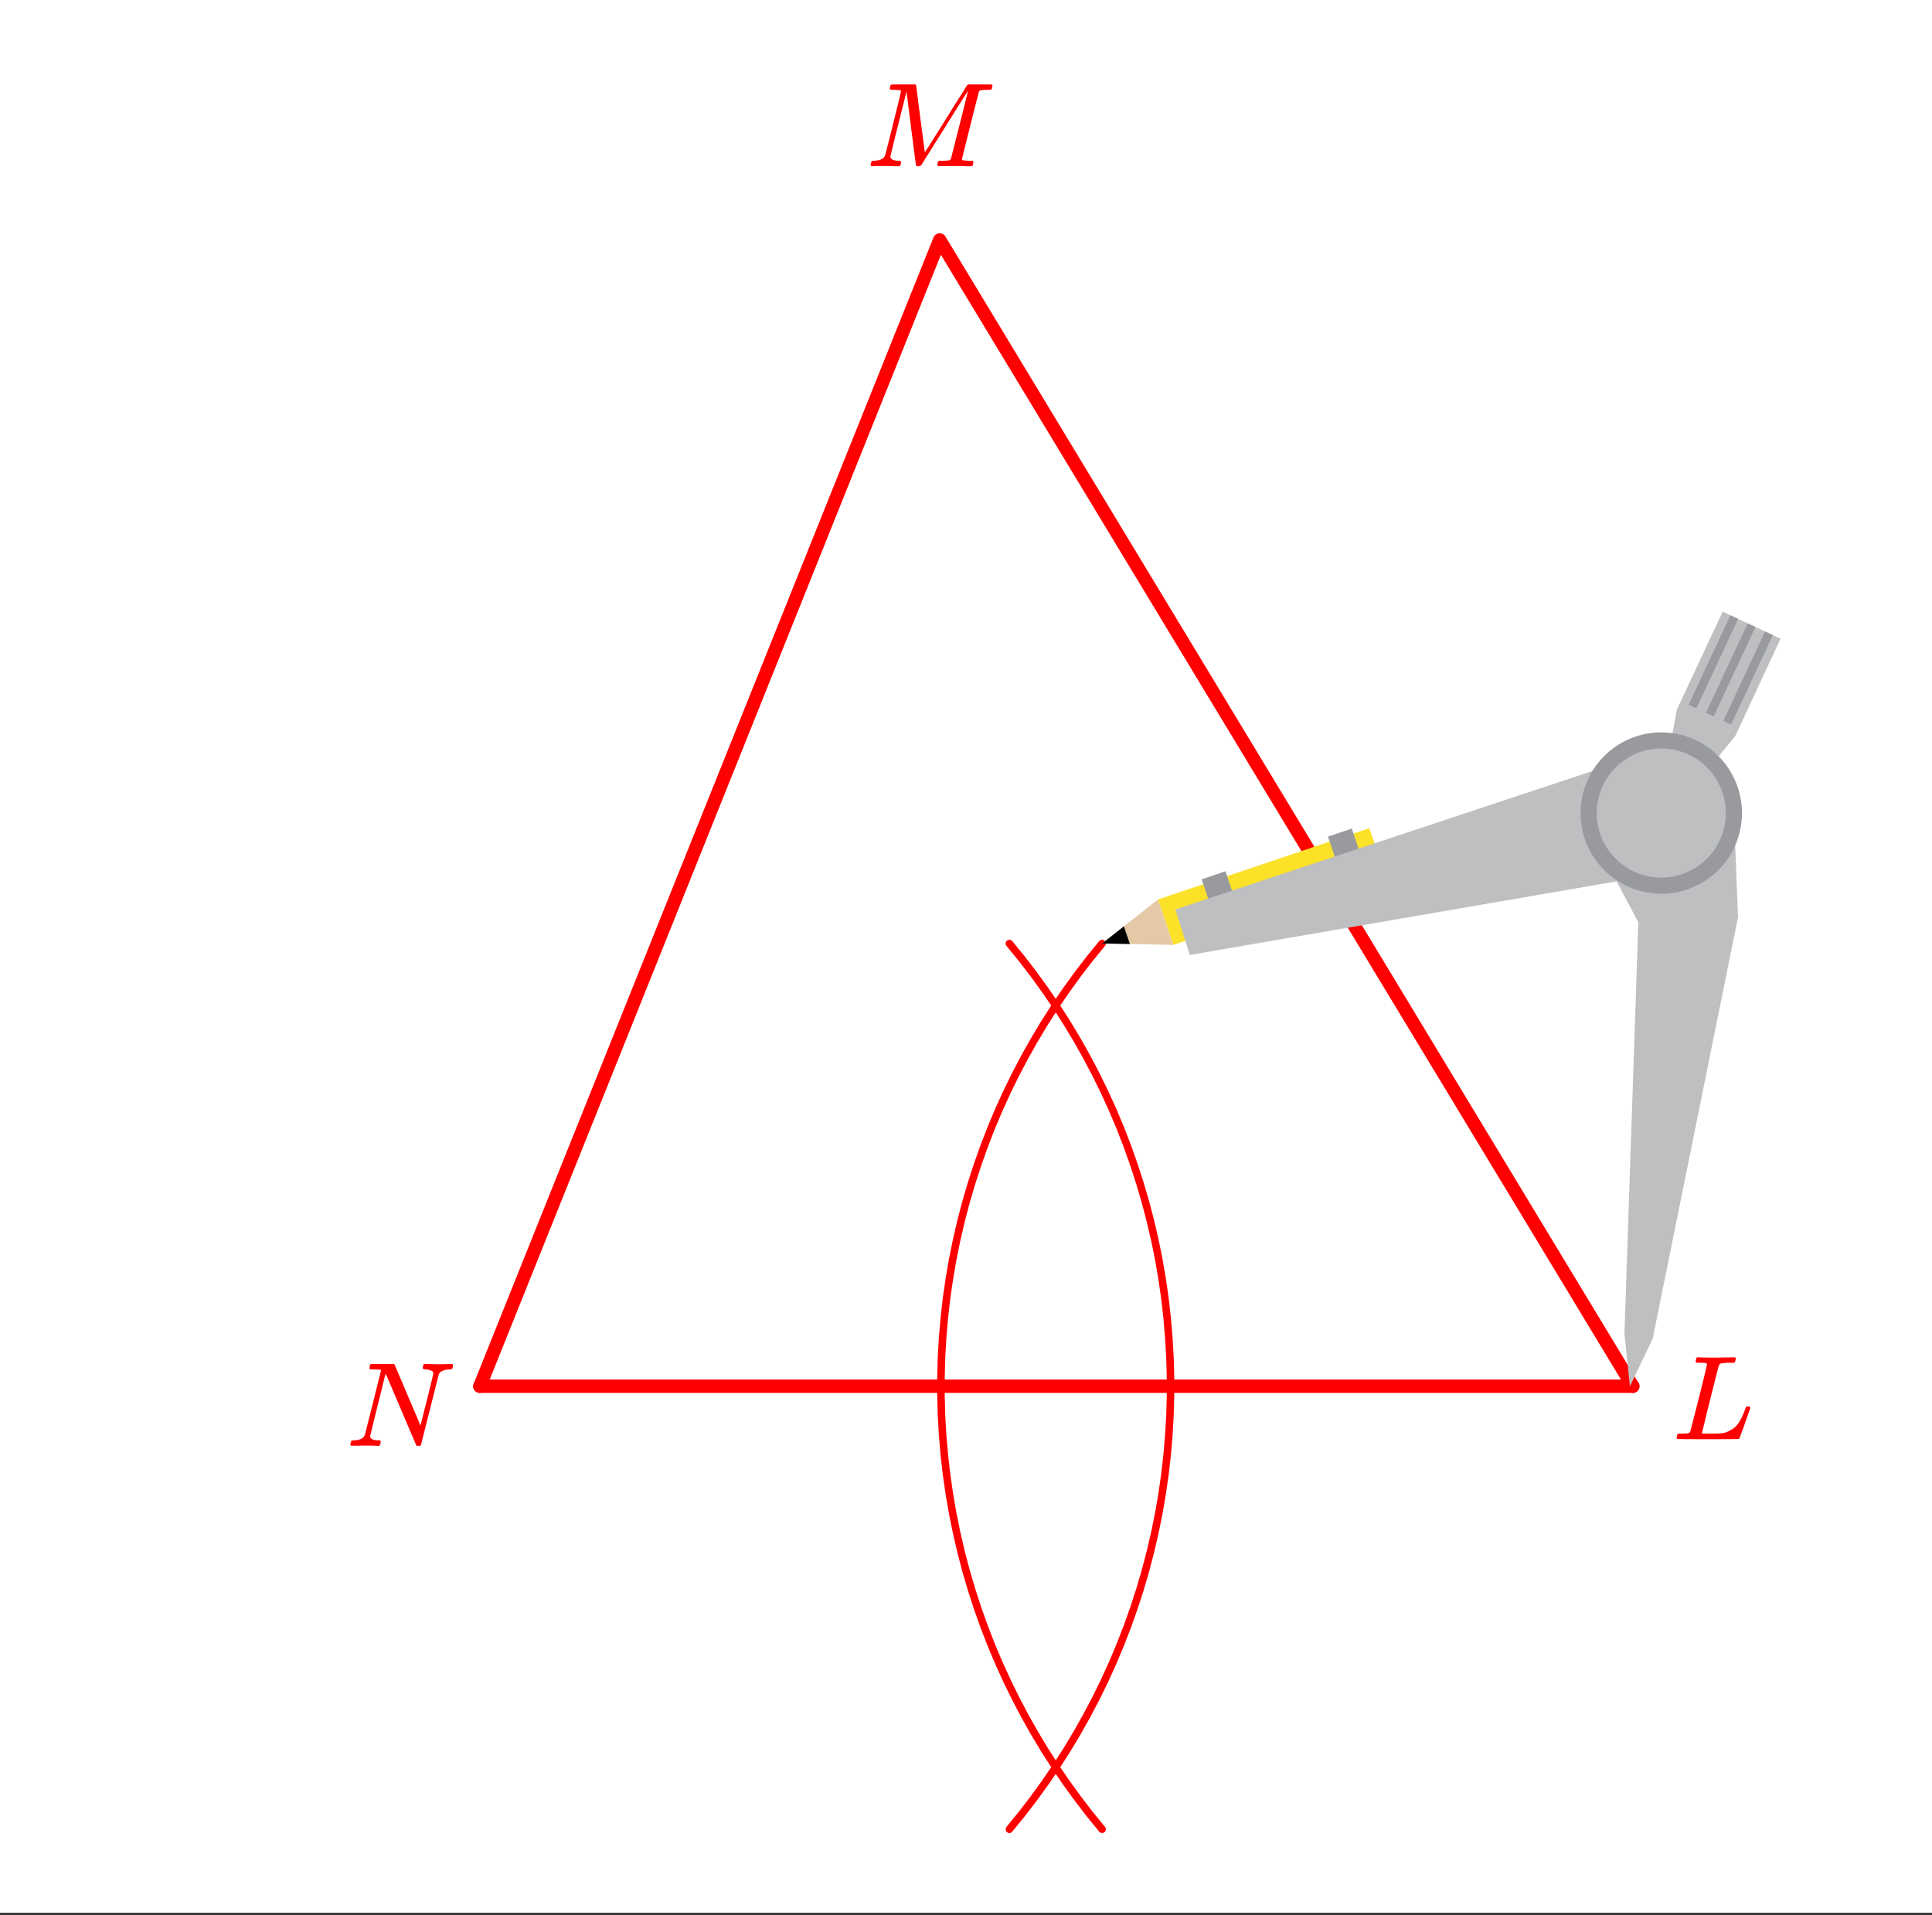 <svg xmlns="http://www.w3.org/2000/svg" xmlns:xlink="http://www.w3.org/1999/xlink" width="290.56" height="288" viewBox="0 0 217.92 216"><rect x="0" y="0" width="217.92" height="216" fill="#333333" stroke="none"/><defs><symbol overflow="visible" id="b"><path d="M.625-.016C.488-.016.422-.055.422-.14c0-.02.016-.086.047-.203A.865.865 0 0 1 .53-.547c.02-.05.125-.078.313-.078.613-.02 1.008-.195 1.187-.531.04-.07.664-2.547 1.875-7.422-.011-.008-.258-.024-.734-.047h-.485c-.054-.008-.085-.04-.093-.094-.012-.02-.008-.097.015-.234.04-.164.082-.258.125-.281H5.25c.102 0 .16.027.172.078L6.14-7.47c.476 1.125.96 2.262 1.453 3.407.488 1.148.734 1.746.734 1.796l.735-2.89c.476-1.907.718-2.922.718-3.047 0-.227-.289-.367-.86-.422-.187 0-.292-.031-.312-.094-.023-.02-.015-.094.016-.219a.213.213 0 0 0 .016-.078c.007-.039.015-.07.015-.093 0-.02.004-.036.016-.047a.14.14 0 0 1 .031-.047l.016-.016c.008-.008.023-.015.047-.015h.062c.133 0 .363.007.688.015a24.272 24.272 0 0 0 1.671 0c.301-.008.508-.015.626-.015.132 0 .203.046.203.14 0 .043-.016.121-.047.235a.821.821 0 0 1-.063.171c-.023.043-.12.063-.297.063-.636.031-1.039.215-1.203.547L8.391-.094C8.367-.03 8.273 0 8.109 0c-.125 0-.203-.008-.234-.031l-3.469-8.14c-1.168 4.698-1.75 7.07-1.75 7.108.051.293.375.438.969.438h.14c.051.043.083.086.094.125.008.031-.007.117-.046.25a.551.551 0 0 1-.126.25H3.5a23.83 23.83 0 0 0-1.453-.031c-.188 0-.438.008-.75.015H.625zm0 0"/></symbol><symbol overflow="visible" id="c"><path d="M3.86-8.5c0-.008-.008-.02-.016-.031a.084.084 0 0 0-.047-.016c-.012-.008-.027-.02-.047-.031a.291.291 0 0 0-.094-.016c-.031-.008-.062-.015-.094-.015h-.219a.516.516 0 0 0-.124-.016h-.532c-.042-.008-.074-.04-.093-.094-.012-.02-.008-.097.015-.234.04-.176.082-.27.125-.281h.204c.488.023 1.062.03 1.718.03h.532c.238-.007.41-.015.515-.015h.5c.195-.008.348-.015.453-.015h.36c.05.054.078.09.078.109.008.023 0 .105-.032.25-.03.125-.074.21-.125.25h-.515c-.617.012-.98.055-1.094.125-.062.043-.125.172-.187.39-.063.22-.368 1.407-.907 3.563-.148.586-.304 1.211-.468 1.875a77.948 77.948 0 0 1-.36 1.485l-.125.484c0 .031.04.055.125.062.082 0 .348.008.797.016.676 0 1.156-.02 1.438-.063.289-.039.609-.164.953-.375.351-.195.64-.468.86-.812.226-.352.452-.82.671-1.406.063-.176.11-.301.14-.375a.599.599 0 0 1 .235-.031h.172c.05.074.078.12.078.14 0 .024-.094.293-.281.813-.18.511-.371 1.054-.578 1.625l-.36.984c-.023.055-.043.086-.062.094-.032.023-1.2.031-3.5.031C1.676 0 .516-.008.484-.031c-.03-.02-.046-.055-.046-.11 0-.062.003-.125.015-.187.05-.164.098-.258.14-.281.04-.008.11-.016.204-.016h.078c.25 0 .52-.008.813-.031a.41.41 0 0 0 .265-.172c.02-.031.344-1.281.969-3.75.625-2.477.937-3.785.937-3.922zm0 0"/></symbol><symbol overflow="visible" id="d"><path d="M3.61 0c-.126 0-.344-.004-.657-.016-.312-.007-.59-.015-.828-.015-.648 0-1.047.008-1.203.015-.219.012-.34.008-.36-.015C.5-.04.47-.082.47-.156c0-.008.015-.07.047-.188.03-.113.05-.18.062-.203.02-.05.117-.078.297-.078.656-.031 1.055-.207 1.203-.531.04-.063.352-1.274.938-3.64.593-2.364.89-3.602.89-3.72 0-.03-.011-.046-.031-.046h-.031c-.094-.032-.328-.051-.703-.063-.23 0-.368-.004-.407-.016-.043-.007-.074-.039-.093-.093-.012-.032-.008-.094.015-.188.051-.176.086-.27.11-.281.03-.02.492-.031 1.39-.031h1.235c.113 0 .187.023.218.062 0 .031.16 1.305.485 3.813.332 2.5.5 3.761.5 3.78 0 .013.05-.066.156-.234.113-.164.258-.394.438-.687.187-.3.398-.64.64-1.016.238-.375.488-.77.75-1.187l.781-1.25c.258-.426.508-.828.75-1.203.239-.375.454-.707.641-1 .188-.301.332-.54.438-.719l.171-.266.032-.03a.359.359 0 0 0 .062-.048l.078-.015h1.297c.863 0 1.313.007 1.344.015.031.031.047.07.047.11 0 .03-.016.105-.047.218a1.178 1.178 0 0 0-.031.188c-.032.055-.2.078-.5.078-.493.012-.774.043-.844.094a.53.53 0 0 0-.094.094c-.023.054-.351 1.335-.984 3.843-.625 2.5-.938 3.766-.938 3.797 0 .063.016.102.047.11.063.023.305.042.735.062h.421a.57.57 0 0 1 .079.156.888.888 0 0 1-.094.406c-.043.043-.11.063-.203.063a28.6 28.6 0 0 1-.813-.016c-.375-.007-.71-.015-1-.015-.273 0-.594.008-.969.015h-.75c-.117 0-.183-.02-.203-.062-.023-.031-.023-.117 0-.266.04-.144.078-.226.11-.25.039-.02.144-.031.312-.031.25 0 .52-.008.813-.031a.41.41 0 0 0 .265-.172c.008-.031.176-.688.5-1.969.332-1.289.656-2.566.969-3.828l.469-1.906c-.793 1.25-1.668 2.64-2.625 4.172L6.188-.125A.442.442 0 0 1 5.859 0c-.136 0-.218-.031-.25-.094-.023-.039-.195-1.328-.515-3.86-.324-2.538-.512-4.034-.563-4.483-1.218 4.824-1.828 7.28-1.828 7.374.05.293.379.438.985.438h.124c.051.043.083.086.094.125a.735.735 0 0 1-.031.25c-.043.137-.078.215-.11.234A.602.602 0 0 1 3.61 0zm0 0"/></symbol><clipPath id="a"><path d="M0 0h217.922v215.746H0zm0 0"/></clipPath></defs><g clip-path="url(#a)" fill="#fff"><path d="M0 0h217.92v216H0z"/><path d="M0 0h217.92v216H0z"/></g><path d="M184.172 156.36l-78.18-129.298M105.992 27.062L54.125 156.36" fill="red" stroke-width="1.503" stroke-linecap="round" stroke="red"/><path d="M54.125 156.36h130.047" fill="none" stroke-width="1.503" stroke-linecap="round" stroke="red"/><path d="M113.852 206.332l1.398-1.715 1.352-1.758 1.296-1.793 1.25-1.828 1.196-1.863 1.14-1.898 1.086-1.93 1.032-1.961.976-1.988.918-2.016.86-2.04.8-2.065.742-2.086.684-2.106.621-2.125.563-2.144.5-2.157.441-2.172.375-2.18.316-2.19.25-2.204.188-2.203.129-2.21.062-2.216v-2.214l-.062-2.215-.13-2.211-.187-2.207-.25-2.2-.316-2.19-.375-2.185-.441-2.167-.5-2.16-.563-2.141-.621-2.125-.684-2.106-.742-2.086-.8-2.066-.86-2.04-.918-2.015-.976-1.988-1.032-1.961-1.086-1.93-1.14-1.898-1.196-1.863-1.25-1.829-1.296-1.792-1.352-1.758-1.398-1.715" fill="none" stroke-width=".846" stroke-linecap="round" stroke-linejoin="round" stroke="red"/><path d="M124.312 106.422l-1.402 1.715-1.348 1.758-1.3 1.792-1.246 1.829-1.196 1.863-1.14 1.898-1.086 1.93-1.032 1.961-.976 1.988-.918 2.016-.86 2.039-.8 2.066-.742 2.086-.684 2.106-.625 2.125-.559 2.14-.5 2.16-.441 2.168-.375 2.184-.316 2.191-.25 2.2-.192 2.207-.125 2.21-.062 2.216v2.214l.062 2.215.125 2.211.192 2.203.25 2.203.316 2.192.375 2.18.441 2.171.5 2.157.559 2.144.625 2.125.684 2.106.742 2.086.8 2.066.86 2.039.918 2.016.976 1.988 1.032 1.96 1.086 1.93 1.14 1.899 1.196 1.863 1.246 1.828 1.3 1.793 1.348 1.758 1.402 1.715" fill="none" stroke-width=".846" stroke-linecap="round" stroke-linejoin="round" stroke="red"/><path d="M186.426 151.098l9.773-47.36M196.2 103.738l-.75-11.277M195.45 92.46l-8.27-.75M187.18 91.71l-6.766 3.759M180.414 95.469l4.512 8.27M184.926 103.738l-1.504 46.606M183.422 150.344l.75 6.015M184.172 156.36l2.254-5.262M192.441 87.2l3.008-4.509M195.45 82.691l5.26-10.527M200.71 72.164l-6.765-3.004M193.945 69.16l-4.511 10.524M189.434 79.684l-.75 4.507M188.684 84.191l-1.504 7.52M187.18 91.71l5.261-4.51M199.207 71.414l-4.512 9.773M194.695 81.188l.754.75M195.45 81.938l4.507-10.524M196.953 70.66l-4.512 9.774M193.191 80.434l4.512-9.774M196.2 69.91l-.75-.75M195.45 69.16l-5.262 10.524M191.691 79.684l4.508-9.774M130.8 101.484l1.505 5.262M132.305 106.746l24.054-8.27M156.36 98.477l-2.258-5.262M154.102 93.215l-23.301 8.27M132.305 106.746l-1.504-5.262M130.8 101.484l-6.765 5.262M127.793 106.746l-.75-2.258M127.043 104.488l-3.008 2.258M149.594 94.719l1.504 3.004M151.098 97.723l2.254-.75M153.352 96.973l-.75-3.758M152.602 93.215l-3.008 1.504M135.309 99.227l1.504 3.007M136.813 102.234l2.257-.75M139.07 101.484l-.754-3.007M138.316 98.477l-3.007.75M185.676 84.945l-53.371 17.29M132.305 102.234l2.254 5.262M134.559 107.496l51.117-9.02M185.676 98.477l1.504-6.766M187.18 91.71l-1.504-6.765" fill="red"/><path d="M183.848 156.375l2.566-5.371 9.625-47.547-.43-10.969-8.226-.781-7.27 3.492 4.684 8.832-1.567 46.418zm0 0M187.383 91.707l5.113-4.719 3.242-3.984 5.098-10.961L194.305 69l-5.153 11.027-.789 4.16zm0 0" fill="#bdbfc1"/><path d="M195.258 81.723l4.707-10.09-.875-.406-4.707 10.09zm0 0M193.297 80.809l4.707-10.09-.871-.403-4.707 10.086zm0 0M191.344 79.895l4.707-10.082-.871-.41-4.707 10.085zm0 0" fill="#989a9d"/><path d="M154.46 93.414l-23.843 8.04 1.723 5.124 23.851-8.047zm0 0" fill="#fce129"/><path d="M130.617 101.453l-6.304 4.969 8.027.156zm0 0" fill="#e5c8a5"/><path d="M126.77 104.488l-2.457 1.934 3.128.058zm0 0"/><path d="M152.477 93.457l-2.688.91 1.098 3.258 2.734-.773zm0 0M138.227 98.273l-2.688.91 1.098 3.258 2.734-.773zm0 0" fill="#989a9d"/><path d="M187.383 91.707l-1.723-6.742-53.09 17.617 1.637 5.129 51.746-8.918zm0 0" fill="#bdbfc1"/><path d="M196.484 91.707a9.05 9.05 0 0 1-.695 3.484 8.92 8.92 0 0 1-.84 1.57c-.332.5-.71.958-1.133 1.38-.421.425-.882.8-1.379 1.132a8.92 8.92 0 0 1-1.57.84 9.056 9.056 0 0 1-5.258.52 8.97 8.97 0 0 1-1.707-.52 8.82 8.82 0 0 1-1.574-.84 8.902 8.902 0 0 1-1.379-1.132 8.942 8.942 0 0 1-1.133-1.38 8.92 8.92 0 0 1-.84-1.57 9.057 9.057 0 0 1-.519-1.707 9.313 9.313 0 0 1 0-3.55 8.97 8.97 0 0 1 .52-1.707c.226-.551.507-1.079.84-1.575a9.131 9.131 0 0 1 4.085-3.351 8.959 8.959 0 0 1 1.707-.516 9.011 9.011 0 0 1 3.551 0 9.045 9.045 0 0 1 4.656 2.488c.422.422.801.883 1.133 1.38.332.495.613 1.023.84 1.574a9.011 9.011 0 0 1 .695 3.48zm0 0" fill="#989a9d"/><path d="M194.664 91.707a7.349 7.349 0 0 1-.555 2.79c-.183.44-.406.858-.672 1.257a7.009 7.009 0 0 1-.906 1.101 7.192 7.192 0 0 1-2.363 1.579 7.223 7.223 0 0 1-2.785.554 7.282 7.282 0 0 1-5.149-2.133 7.233 7.233 0 0 1-1.992-3.726 7.223 7.223 0 0 1 0-2.84 7.26 7.26 0 0 1 1.992-3.73 7.46 7.46 0 0 1 1.106-.907 7.466 7.466 0 0 1 1.258-.672 7.223 7.223 0 0 1 2.785-.554 7.252 7.252 0 0 1 2.785.554c.441.184.863.41 1.262.672.394.266.765.57 1.101.907a7.337 7.337 0 0 1 1.992 3.73c.094.469.141.941.141 1.418zm0 0" fill="#bdbfc1"/><use xlink:href="#b" x="39.09" y="163.087" fill="red"/><use xlink:href="#c" x="188.683" y="162.335" fill="red"/><use xlink:href="#d" x="97.724" y="18.756" fill="red"/></svg>